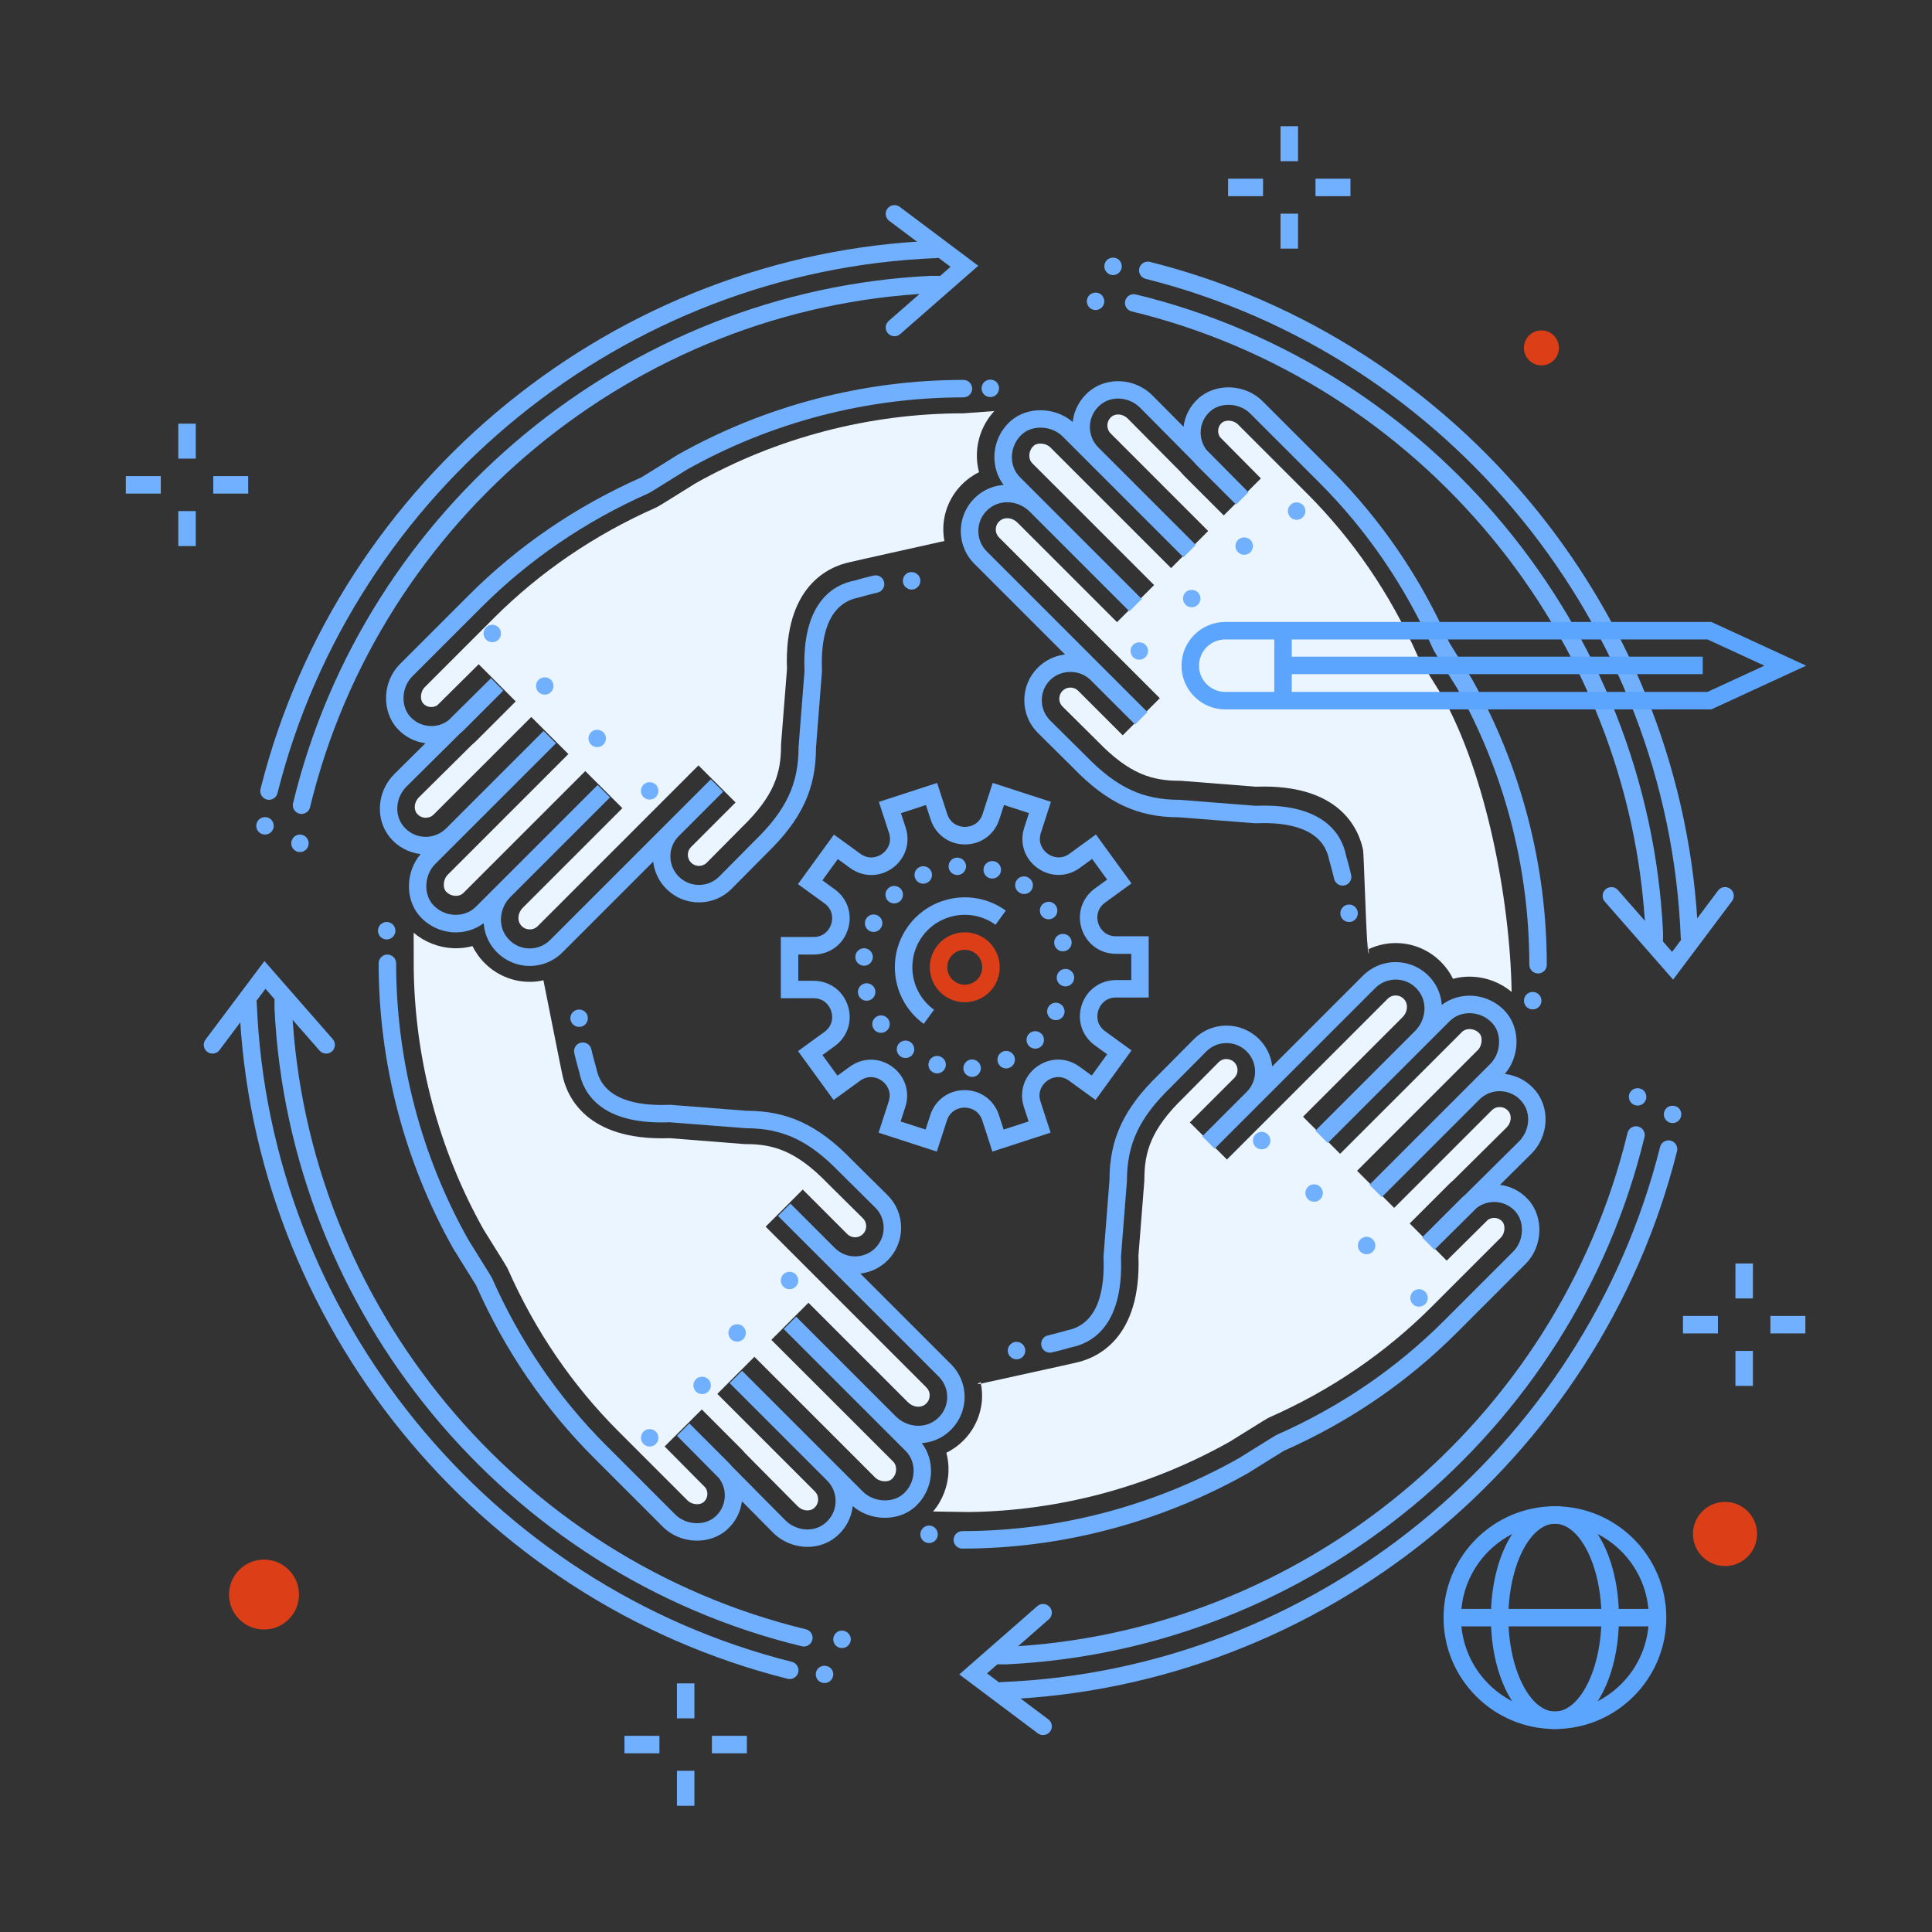 <?xml version="1.0" encoding="utf-8"?>
<svg xmlns="http://www.w3.org/2000/svg" xmlns:xlink="http://www.w3.org/1999/xlink" version="1.1" id="Layer_1" x="0px" y="0px" viewBox="0 0 800 800" style="enable-background:new 0 0 800 800;">
<rect x="0" y="0" width="800" height="800" fill="#333333" stroke="none"/>
<style type="text/css">
	.st0{fill:#EBF5FF;}
	.st1{fill:#70B0FF;}
	.st2{fill:#DC3F18;}
	.st3{fill:#5CA5FF;}
</style>
<g>
	<g>
		<g>
			<path class="st0" d="M398.93,171.15c-38.79,0-77.09,9.99-110.78,28.89c-15.4,9.64-15.83,9.83-16.69,10.21&#xA;				c-25.33,11.21-47.88,26.6-67.02,45.73l-28.63,28.63c-1.72,1.72-2.02,5.08-0.59,6.65c1.09,1.21,2.36,1.48,3.24,1.5&#xA;				c0.59,0.04,1.62-0.08,2.65-0.75l17.11-16.96l15.32,15.39l-16.26,16.26c-0.58,0.58-1.19,1.14-1.82,1.66l-22.04,21.84&#xA;				c-1.89,1.89-2.25,4.91-0.77,6.69c1.18,1.42,2.65,1.7,3.42,1.73c0.77,0.02,2.27-0.09,3.54-1.37l40.38-40.37l15.36,15.36&#xA;				L185.3,362.3c-1.69,1.69-2.06,5.14-0.73,6.72c0.97,1.15,2.42,1.85,3.97,1.92c0.77,0.04,2.24-0.08,3.35-1.19l9.04-9.04&#xA;				c0.06-0.06,0.12-0.12,0.17-0.17l41.25-41.25l15.36,15.36l-41.33,41.33c-1.88,1.96-2.28,4.95-0.89,6.86c1.1,1.51,2.5,1.92,3.49,2&#xA;				c0.8,0.07,2.36-0.03,3.69-1.36l66.55-66.55l15.36,15.36l-18.41,18.41c-1.17,1.17-1.35,2.54-1.35,3.25c0,0.71,0.18,2.08,1.35,3.25&#xA;				c1.18,1.18,2.61,1.34,3.26,1.35c0.71,0,2.09-0.18,3.26-1.36l14.59-14.73c13.46-13.03,16.13-22.54,16.13-33.7l0.03-0.85&#xA;				l2.43-30.83l-0.01-0.21c-1.18-34.34,17.41-42.28,26.08-44.1c1.15-0.33,31.83-7.12,39.12-8.76c-0.41-2.23-0.57-4.51-0.39-6.82&#xA;				c0.6-7.71,4.57-14.76,10.87-19.35c1.23-0.89,2.52-1.67,3.85-2.32c-0.69-2.57-0.99-5.27-0.87-8c0.28-6.48,2.87-12.62,7.2-17.32&#xA;				L398.93,171.15z"/>
		</g>
		<g>
			<path class="st0" d="M566.39,393.18c0.09-0.04,0.17-0.09,0.25-0.13c-0.12-0.86-0.29-1.97-0.52-3.23&#xA;				C566.22,391.24,566.31,392.4,566.39,393.18"/>
		</g>
		<g>
			<path class="st0" d="M566.54,394.15c0.34,1.48,0.36,0.76,0.11-1.1c-0.09,0.04-0.17,0.09-0.25,0.13&#xA;				C566.44,393.62,566.49,393.95,566.54,394.15"/>
		</g>
		<g>
			<path class="st0" d="M586.92,271.34c-11.21-25.33-26.59-47.88-45.73-67.02l-28.63-28.63c-1.72-1.72-5.08-2.02-6.65-0.59&#xA;				c-1.2,1.09-1.48,2.36-1.5,3.24c-0.01,0.59,0.08,1.62,0.75,2.65l16.95,17.11l-15.39,15.32l-16.26-16.25&#xA;				c-0.58-0.58-1.13-1.19-1.65-1.82l-21.84-22.04c-1.89-1.89-4.91-2.25-6.69-0.77c-1.43,1.18-1.7,2.65-1.73,3.42&#xA;				c-0.04,0.77,0.09,2.23,1.32,3.5l40.41,40.42l-8.01,8.01l0.33,0.33l-0.33-0.33l-7.35,7.35l-40.38-40.37l-0.1-0.1l-9.56-9.56&#xA;				c-1.69-1.69-5.14-2.06-6.73-0.73c-1.15,0.97-1.85,2.42-1.92,3.97c-0.03,0.77,0.08,2.24,1.19,3.35l9.11,9.11&#xA;				c0.04,0.04,0.07,0.07,0.11,0.1l41.25,41.25l-8.01,8.01l0.33,0.33l-0.33-0.33l-7.35,7.35l-41.3-41.3&#xA;				c-1.95-1.91-4.97-2.32-6.89-0.92c-1.51,1.1-1.92,2.5-1.99,3.48c-0.07,0.81,0.03,2.36,1.36,3.69l66.54,66.54l-8.01,8.01l0.33,0.33&#xA;				l-0.33-0.33l-7.35,7.35l-18.41-18.41c-1.17-1.17-2.54-1.35-3.25-1.35c-0.71,0-2.08,0.17-3.25,1.35&#xA;				c-1.18,1.18-1.35,2.55-1.35,3.26c0,0.71,0.18,2.09,1.36,3.26l14.72,14.59c13.04,13.46,22.54,16.13,33.7,16.13l0.85,0.03&#xA;				l30.83,2.43l0.21-0.01c34.35-1.17,42.28,17.41,44.1,26.09c0.3,1.04,1.03,27.23,1.72,37.99c0.23,1.26,0.41,2.36,0.52,3.23&#xA;				c4.11-1.95,8.69-2.84,13.34-2.48c7.71,0.6,14.76,4.56,19.35,10.87c0.89,1.22,1.67,2.52,2.31,3.85c2.58-0.69,5.27-1,8.01-0.87&#xA;				c6.02,0.25,11.74,2.52,16.29,6.31c-0.68-38.44-10.59-90.2-28.82-122.7C587.49,272.63,587.3,272.2,586.92,271.34"/>
		</g>
		<g>
			<path class="st0" d="M405.68,573.05c0.11-0.03,0.34-0.08,0.52-0.12c-0.04-0.21-0.07-0.43-0.11-0.64&#xA;				C404.75,573.02,404.33,573.36,405.68,573.05"/>
		</g>
		<g>
			<path class="st0" d="M601.82,488.68l22.05-21.84c1.89-1.89,2.25-4.91,0.77-6.69c-1.12-1.35-2.48-1.69-3.42-1.73&#xA;				c-0.77-0.05-2.27,0.09-3.54,1.37l-40.38,40.37l-7.35-7.35l-0.33,0.33l0.33-0.33l-8.01-8.01l50.04-50.04&#xA;				c1.69-1.69,2.06-5.14,0.72-6.73c-0.97-1.15-2.41-1.85-3.97-1.91c-0.77-0.04-2.24,0.08-3.35,1.19l-50.47,50.46l-15.36-15.36&#xA;				l41.25-41.25c1.95-1.95,2.38-5,0.97-6.94c-1.1-1.51-2.5-1.92-3.48-2c-0.8-0.06-2.36,0.03-3.69,1.36l-66.55,66.55l-7.35-7.35&#xA;				l-0.33,0.33l0.33-0.33l-8.01-8.01l18.41-18.41c1.79-1.79,1.79-4.71,0-6.5c-1.17-1.17-2.53-1.26-3.26-1.35&#xA;				c-0.71,0-2.09,0.18-3.26,1.36l-14.59,14.73c-13.46,13.03-16.13,22.54-16.13,33.7l-0.03,0.85l-2.43,30.83l0.01,0.21&#xA;				c1.18,34.34-17.41,42.27-26.08,44.1c-1.21,0.34-33.92,7.47-39.15,8.65c0.43,2.26,0.59,4.59,0.41,6.94&#xA;				c-0.6,7.71-4.57,14.76-10.87,19.35c-1.23,0.89-2.52,1.67-3.85,2.32c0.68,2.57,0.99,5.27,0.87,8c-0.26,6.03-2.54,11.77-6.35,16.33&#xA;				c4.21,0.06,14.02,0.22,14.75,0.22c37.58-0.46,74.85-10.48,107.98-29.07c15.4-9.64,15.83-9.83,16.69-10.21&#xA;				c25.34-11.21,47.89-26.6,67.02-45.73l28.63-28.63c1.72-1.72,2.02-5.08,0.59-6.65c-1.09-1.21-2.36-1.48-3.24-1.51&#xA;				c-0.59,0-1.62,0.08-2.65,0.75l-17.11,16.95l-15.32-15.39L600,490.34C600.58,489.75,601.19,489.2,601.82,488.68"/>
		</g>
		<g>
			<path class="st0" d="M383.59,574.49l-66.55-66.55l15.36-15.36l0.01,0l18.41,18.41c1.79,1.8,4.71,1.8,6.5,0&#xA;				c1.18-1.17,1.35-2.54,1.35-3.26c0-0.72-0.18-2.09-1.36-3.26l-14.72-14.59c-13.04-13.46-22.54-16.13-33.7-16.13l-0.85-0.03&#xA;				l-30.83-2.43l-0.21,0.01c-34.34,1.13-42.28-17.41-44.1-26.09c-0.31-1.08-5.89-29.52-7.88-39.29c-1.84,0.41-3.72,0.64-5.63,0.64&#xA;				c-0.69,0-1.38-0.03-2.07-0.08c-7.71-0.6-14.76-4.56-19.35-10.87c-0.89-1.23-1.67-2.52-2.32-3.85c-2.57,0.69-5.27,0.99-8,0.87&#xA;				c-6.05-0.26-11.8-2.55-16.36-6.38c0,4.24,0.01,14.48,0.03,15.43c0.58,37.61,10.52,74.64,28.86,107.34&#xA;				c9.64,15.4,9.83,15.83,10.21,16.69c11.21,25.33,26.59,47.88,45.73,67.02l28.63,28.63c1.72,1.72,5.08,2.02,6.65,0.59&#xA;				c1.21-1.09,1.48-2.36,1.51-3.24c0.01-0.59-0.08-1.62-0.75-2.65l-16.95-17.11l15.39-15.32l16.25,16.26&#xA;				c0.58,0.58,1.13,1.19,1.66,1.82l21.84,22.04c1.89,1.89,4.91,2.25,6.69,0.77c1.42-1.18,1.7-2.65,1.73-3.42&#xA;				c0.04-0.77-0.09-2.23-1.32-3.5l-40.42-40.42l15.36-15.36l40.37,40.37c0.04,0.04,0.07,0.07,0.1,0.1l9.56,9.56&#xA;				c1.69,1.69,5.14,2.06,6.73,0.72c1.15-0.97,1.85-2.42,1.91-3.97c0.03-0.77-0.08-2.24-1.19-3.35L319.4,554.8l15.36-15.36&#xA;				l41.25,41.25c1.95,1.95,5,2.38,6.94,0.97c1.51-1.1,1.92-2.5,1.99-3.48C385.01,577.37,384.92,575.82,383.59,574.49"/>
		</g>
		<g>
			<path class="st1" d="M368.86,589.56l0.03-0.06c-0.18-0.17-0.39-0.3-0.56-0.47L368.86,589.56z"/>
		</g>
		<g>
			<polygon class="st1" points="368.33,589.03 368.33,589.03 327.08,547.78"/>
		</g>
		<g>
			<path class="st1" d="M208.8,368.87l-0.05,0.05h0.01C208.77,368.91,208.78,368.89,208.8,368.87"/>
		</g>
		<g>
			<path class="st1" d="M208.8,368.87c-0.02,0.02-0.03,0.04-0.04,0.05h-0.01L208.8,368.87z"/>
		</g>
		<g>
			<path class="st1" d="M227.66,305.24l-40.38,40.37L227.66,305.24z"/>
		</g>
		<g>
			<path class="st1" d="M588.49,429.5l0.58-0.58l-0.07-0.03C588.82,429.08,588.68,429.31,588.49,429.5"/>
		</g>
		<g>
			<path class="st1" d="M500.71,472.77L500.71,472.77l4.39-4.39C503.02,470.47,501.45,472.03,500.71,472.77"/>
		</g>
		<g>
			<path class="st1" d="M588.49,429.5c0.19-0.19,0.33-0.42,0.51-0.61l0.07,0.03L588.49,429.5z"/>
		</g>
		<g>
			<path class="st1" d="M636.88,403.09c-2,0-3.62-1.62-3.62-3.62c0-40.12-10.35-79.72-29.94-114.55&#xA;				c-9.42-15.02-9.65-15.56-9.78-15.85c-11.57-26.16-27.46-49.44-47.23-69.21l-28.63-28.63c-4.44-4.45-12.22-4.84-16.63-0.84&#xA;				c-2.42,2.19-3.8,5.19-3.88,8.42c-0.07,2.74,0.79,5.35,2.43,7.51l17.37,17.52l-5.13,5.11l-16.25-16.25&#xA;				c-0.49-0.49-0.96-1.01-1.39-1.55l-22.08-22.29c-4.55-4.56-11.78-5.12-16.45-1.26c-2.65,2.19-4.19,5.26-4.36,8.66&#xA;				c-0.16,3.35,1.11,6.64,3.48,9.01l40.37,40.37l-5.12,5.12l-50.04-50.04c-4.35-4.35-12.07-4.89-16.51-1.14&#xA;				c-2.7,2.27-4.33,5.63-4.48,9.2c-0.14,3.38,1.03,6.51,3.31,8.78l9.12,9.12l0.09,0.09l41.25,41.25l-5.12,5.12l-41.32-41.32&#xA;				c-4.49-4.42-11.45-5.12-16.25-1.63c-2.92,2.12-4.68,5.24-4.95,8.77c-0.28,3.49,0.98,6.9,3.46,9.37l66.54,66.54L470,300&#xA;				l-18.41-18.41c-4.47-4.47-12.27-4.47-16.74,0c-2.24,2.24-3.48,5.22-3.47,8.4c0.01,3.17,1.25,6.15,3.51,8.38l14.72,14.59&#xA;				c12.72,13.13,23.58,18.23,38.8,18.23l31.67,2.48l0.47-0.03c28.35-0.99,35.3,12.59,36.85,20.76c0,0,0-0.01,0-0.01&#xA;				c0.01,0,1.18,4.01,2.08,7.89c0.45,1.95-0.76,3.89-2.71,4.34c-1.95,0.45-3.89-0.76-4.34-2.71c-0.88-3.8-2.06-7.82-2.06-7.82&#xA;				c-2.57-13.39-17.5-15.63-29.57-15.22l-1.01,0.03l-31.67-2.48h-0.05c-16.89,0-29.61-5.91-43.61-20.37l-14.67-14.54&#xA;				c-3.63-3.6-5.64-8.4-5.65-13.51c-0.01-5.11,1.97-9.92,5.59-13.53c3.08-3.08,7.02-4.97,11.28-5.46l-37.55-37.55&#xA;				c-3.97-3.97-5.99-9.46-5.55-15.06c0.44-5.59,3.32-10.72,7.91-14.06c2.9-2.11,6.28-3.28,9.74-3.53&#xA;				c-2.62-3.46-3.98-7.83-3.79-12.33c0.24-5.59,2.81-10.85,7.05-14.43c6.95-5.86,18.26-5.47,25.35,0.67&#xA;				c0.55-4.93,3.02-9.5,6.88-12.69c7.51-6.2,19.01-5.44,26.18,1.73l12.84,12.95c0.56-4.49,2.69-8.59,6.11-11.69&#xA;				c7.26-6.58,19.44-6.07,26.61,1.09l28.63,28.63c20.4,20.4,36.8,44.42,48.73,71.4c0.39,0.69,5.98,9.65,9.38,15.08&#xA;				c20.28,36.05,30.96,76.89,30.96,118.25C640.5,401.47,638.88,403.09,636.88,403.09"/>
		</g>
		<g>
			<path class="st1" d="M334.34,640.53c-5.15,0-10.36-2.01-14.28-5.93l-12.84-12.96c-0.56,4.49-2.69,8.59-6.11,11.69&#xA;				c-7.26,6.57-19.44,6.08-26.61-1.09l-28.63-28.63c-20.4-20.4-36.8-44.42-48.74-71.4c-0.4-0.7-5.98-9.65-9.38-15.08&#xA;				c-20.28-36.05-30.96-76.89-30.96-118.25c0-2,1.62-3.62,3.62-3.62c2,0,3.62,1.62,3.62,3.62c0,40.12,10.35,79.72,29.94,114.55&#xA;				c9.42,15.03,9.66,15.57,9.78,15.86c11.57,26.15,27.46,49.43,47.23,69.2l28.63,28.63c4.45,4.45,12.22,4.84,16.63,0.84&#xA;				c2.42-2.19,3.8-5.18,3.88-8.42c0.07-2.74-0.79-5.35-2.44-7.51l-17.36-17.52l5.13-5.11l16.25,16.26c0.5,0.49,0.96,1.01,1.39,1.55&#xA;				l22.09,22.29c4.55,4.55,11.78,5.11,16.45,1.26c2.65-2.19,4.2-5.26,4.36-8.66c0.16-3.35-1.1-6.62-3.46-8.99l-40.39-40.39&#xA;				l5.12-5.12l50.04,50.04c4.36,4.35,12.07,4.88,16.52,1.14c2.69-2.27,4.33-5.63,4.48-9.2c0.14-3.39-1.03-6.51-3.3-8.78&#xA;				l-50.47-50.47l5.12-5.12l41.25,41.25c4.48,4.49,11.5,5.22,16.32,1.71c2.92-2.13,4.68-5.24,4.96-8.77&#xA;				c0.27-3.49-0.99-6.9-3.46-9.37l-66.55-66.54l5.12-5.12l18.41,18.41c4.62,4.62,12.13,4.62,16.74,0c2.24-2.24,3.47-5.22,3.46-8.4&#xA;				c-0.01-3.17-1.25-6.15-3.51-8.38l-14.72-14.59c-12.72-13.13-23.58-18.23-38.8-18.23l-31.67-2.48l-0.47,0.03&#xA;				c-28.35,0.98-35.3-12.59-36.85-20.76v0c-0.02,0-1.18-4.01-2.08-7.88c-0.45-1.95,0.76-3.89,2.71-4.34&#xA;				c1.94-0.45,3.9,0.76,4.34,2.71c0.88,3.79,2.05,7.79,2.06,7.82c2.57,13.39,17.49,15.63,29.57,15.22l1-0.03l31.67,2.48h0.05&#xA;				c16.89,0,29.61,5.91,43.61,20.37l14.67,14.53c3.63,3.6,5.64,8.4,5.65,13.51c0.01,5.11-1.97,9.92-5.59,13.54&#xA;				c-3.16,3.16-7.16,4.98-11.29,5.45l37.56,37.56c3.97,3.97,5.99,9.46,5.55,15.06c-0.44,5.59-3.32,10.72-7.91,14.06&#xA;				c-2.9,2.11-6.28,3.28-9.74,3.53c2.61,3.46,3.98,7.83,3.79,12.33c-0.24,5.6-2.81,10.85-7.04,14.43&#xA;				c-6.95,5.86-18.27,5.47-25.35-0.67c-0.55,4.93-3.02,9.5-6.88,12.69C342.84,639.16,338.61,640.53,334.34,640.53"/>
		</g>
		<g>
			<path class="st1" d="M219.37,399.98c-0.5,0-1-0.02-1.5-0.06c-5.59-0.44-10.72-3.32-14.06-7.91c-2.11-2.9-3.28-6.28-3.53-9.74&#xA;				c-3.46,2.62-7.86,3.98-12.34,3.79c-5.59-0.24-10.85-2.81-14.43-7.05c-5.87-6.95-5.47-18.27,0.67-25.35&#xA;				c-4.93-0.55-9.5-3.02-12.69-6.88c-6.21-7.51-5.44-19.01,1.73-26.19l12.95-12.84c-4.49-0.56-8.58-2.69-11.69-6.11&#xA;				c-6.58-7.26-6.08-19.45,1.09-26.62l28.63-28.63c20.4-20.4,44.42-36.8,71.4-48.74c0.69-0.39,9.65-5.97,15.08-9.38&#xA;				c36.05-20.28,76.89-30.96,118.25-30.96c2,0,3.62,1.62,3.62,3.62s-1.62,3.62-3.62,3.62c-40.11,0-79.72,10.35-114.55,29.94&#xA;				c-15.02,9.41-15.56,9.65-15.85,9.77c-26.16,11.58-49.44,27.47-69.21,47.23l-28.63,28.63c-4.45,4.45-4.84,12.22-0.84,16.63&#xA;				c2.2,2.42,5.19,3.8,8.43,3.88c2.79,0.11,5.34-0.79,7.5-2.43l17.53-17.37l5.11,5.13l-16.26,16.26c-0.5,0.5-1.01,0.96-1.56,1.4&#xA;				l-22.28,22.08c-4.55,4.55-5.11,11.78-1.26,16.45c2.19,2.65,5.26,4.19,8.66,4.36c3.34,0.14,6.63-1.11,9-3.48l40.37-40.37&#xA;				l5.12,5.12l-50.04,50.04c-4.36,4.36-4.89,12.07-1.14,16.51c2.27,2.7,5.63,4.33,9.2,4.48c3.33,0.11,6.51-1.03,8.78-3.3l9.06-9.06&#xA;				c0.05-0.05,0.1-0.11,0.16-0.16l41.25-41.24l5.12,5.12l-41.38,41.38c-4.37,4.49-5.05,11.42-1.57,16.2&#xA;				c2.13,2.92,5.24,4.68,8.77,4.95c3.49,0.26,6.9-0.99,9.37-3.46l66.55-66.55l5.12,5.12l-18.41,18.41&#xA;				c-2.24,2.23-3.46,5.21-3.46,8.37c0,3.16,1.23,6.13,3.47,8.37c2.23,2.24,5.21,3.47,8.37,3.47h0.03c3.17-0.01,6.15-1.25,8.38-3.5&#xA;				l14.59-14.73c13.13-12.71,18.23-23.58,18.23-38.8l2.48-31.67l-0.03-0.48c-0.97-28.43,12.59-35.29,20.76-36.85c0,0,0,0-0.01,0&#xA;				c-0.05,0,3.99-1.18,7.89-2.08c1.94-0.46,3.89,0.76,4.34,2.71c0.45,1.94-0.76,3.89-2.71,4.34c-3.8,0.88-7.82,2.06-7.82,2.06&#xA;				c-13.38,2.57-15.63,17.49-15.22,29.57l0.02,1.01l-2.48,31.67c0.01,16.91-5.89,29.65-20.37,43.66l-14.54,14.67&#xA;				c-3.6,3.63-8.4,5.64-13.51,5.65h-0.04c-5.1,0-9.89-1.98-13.49-5.59c-3.08-3.08-4.97-7.02-5.46-11.28l-37.55,37.55&#xA;				C229.31,397.98,224.43,399.98,219.37,399.98"/>
		</g>
		<g>
			<path class="st1" d="M398.48,641.24c-2,0-3.62-1.62-3.62-3.62s1.62-3.62,3.62-3.62c39.8,0,79.38-10.42,114.43-30.14&#xA;				c15.03-9.41,15.56-9.65,15.85-9.77c26.15-11.57,49.44-27.46,69.21-47.23l28.63-28.63c4.45-4.45,4.84-12.22,0.84-16.63&#xA;				c-2.19-2.43-5.19-3.8-8.43-3.88c-2.79-0.04-5.35,0.79-7.51,2.43l-17.53,17.37l-5.11-5.13l16.26-16.25&#xA;				c0.49-0.49,1.01-0.96,1.55-1.39l22.29-22.09c4.55-4.55,5.11-11.78,1.26-16.45c-2.19-2.65-5.26-4.19-8.66-4.36&#xA;				c-3.36-0.18-6.64,1.11-9.01,3.48l-40.37,40.37l-5.12-5.12l50.04-50.04c4.36-4.36,4.89-12.07,1.14-16.51&#xA;				c-2.27-2.7-5.63-4.33-9.2-4.48c-3.4-0.15-6.51,1.03-8.78,3.3L549.8,473.3l-5.12-5.12l41.25-41.25c4.49-4.48,5.21-11.5,1.7-16.32&#xA;				c-2.12-2.92-5.24-4.68-8.77-4.95c-3.5-0.26-6.9,0.98-9.37,3.45l-48.05,48.05c-0.03,0.03-0.05,0.05-0.08,0.08l-18.41,18.41&#xA;				l-5.12-5.12l18.47-18.47c4.55-4.62,4.53-12.08-0.06-16.68c-2.24-2.24-5.21-3.47-8.37-3.47h-0.03c-3.17,0.01-6.15,1.25-8.38,3.51&#xA;				l-14.59,14.72c-13.13,12.71-18.23,23.58-18.23,38.8l-2.48,31.67l0.03,0.47c0.97,28.44-12.59,35.29-20.76,36.85l0,0&#xA;				c0.06,0-3.98,1.18-7.88,2.08c-1.94,0.46-3.89-0.76-4.34-2.71c-0.45-1.95,0.76-3.89,2.71-4.34c3.79-0.88,7.79-2.05,7.82-2.06&#xA;				c13.38-2.57,15.63-17.49,15.22-29.57l-0.03-1l2.48-31.67c-0.01-16.91,5.89-29.65,20.37-43.66l14.54-14.67&#xA;				c3.6-3.63,8.4-5.64,13.51-5.65h0.04c5.1,0,9.88,1.98,13.49,5.59c3.16,3.16,4.98,7.16,5.45,11.29L564.37,404&#xA;				c3.97-3.97,9.46-5.99,15.05-5.55c5.6,0.44,10.72,3.32,14.06,7.91c2.11,2.9,3.28,6.28,3.53,9.74c3.46-2.62,7.85-3.99,12.34-3.79&#xA;				c5.59,0.24,10.85,2.81,14.43,7.04c5.86,6.96,5.47,18.27-0.67,25.35c4.93,0.55,9.5,3.02,12.69,6.89&#xA;				c6.21,7.51,5.44,19.01-1.73,26.19l-12.95,12.84c4.49,0.56,8.59,2.69,11.69,6.11c6.57,7.26,6.08,19.45-1.09,26.62l-28.63,28.63&#xA;				c-20.41,20.4-44.43,36.8-71.4,48.74c-0.69,0.39-9.64,5.97-15.08,9.38C480.32,630.49,439.52,641.24,398.48,641.24"/>
		</g>
		<g>
			<path class="st1" d="M225.57,287.64c-0.94,0-1.88-0.36-2.57-1.05c-0.14-0.18-0.33-0.36-0.43-0.54c-0.14-0.22-0.25-0.4-0.33-0.65&#xA;				c-0.11-0.22-0.18-0.43-0.22-0.65c-0.04-0.25-0.07-0.47-0.07-0.72c0-0.94,0.4-1.88,1.05-2.53c1.38-1.38,3.8-1.38,5.14,0&#xA;				c0.65,0.65,1.05,1.59,1.05,2.53c0,0.25-0.04,0.47-0.07,0.72c-0.04,0.22-0.11,0.43-0.22,0.65c-0.07,0.25-0.18,0.43-0.33,0.65&#xA;				c-0.14,0.18-0.29,0.36-0.43,0.54C227.46,287.28,226.52,287.64,225.57,287.64"/>
		</g>
		<g>
			<path class="st1" d="M247.29,309.37c-0.94,0-1.88-0.36-2.57-1.05c-0.65-0.69-1.05-1.59-1.05-2.57c0-0.94,0.4-1.88,1.05-2.53&#xA;				c1.34-1.38,3.77-1.38,5.14,0c0.65,0.65,1.05,1.59,1.05,2.53c0,0.98-0.4,1.88-1.05,2.57C249.18,309,248.24,309.37,247.29,309.37"/>
		</g>
		<g>
			<path class="st1" d="M269.02,331.09c-0.94,0-1.88-0.36-2.57-1.05c-0.65-0.69-1.05-1.59-1.05-2.57c0-0.47,0.07-0.94,0.29-1.38&#xA;				c0.18-0.43,0.43-0.83,0.76-1.16c1.38-1.38,3.8-1.38,5.14,0c0.33,0.33,0.58,0.72,0.76,1.16s0.29,0.91,0.29,1.38&#xA;				c0,0.98-0.4,1.88-1.05,2.57C270.9,330.73,269.96,331.09,269.02,331.09"/>
		</g>
		<g>
			<path class="st1" d="M326.94,533.82c-0.47,0-0.94-0.07-1.38-0.25c-0.47-0.22-0.83-0.47-1.19-0.8c-0.14-0.18-0.33-0.36-0.43-0.54&#xA;				c-0.14-0.22-0.25-0.4-0.33-0.65c-0.11-0.22-0.18-0.43-0.22-0.65c-0.04-0.25-0.07-0.47-0.07-0.72c0-0.94,0.4-1.88,1.05-2.53&#xA;				c0.36-0.36,0.72-0.62,1.19-0.8c0.87-0.36,1.88-0.36,2.75,0c0.43,0.18,0.83,0.43,1.19,0.8c0.65,0.65,1.05,1.59,1.05,2.53&#xA;				c0,0.25-0.04,0.47-0.07,0.72c-0.04,0.22-0.11,0.43-0.22,0.65c-0.07,0.25-0.18,0.43-0.33,0.65c-0.14,0.18-0.29,0.36-0.43,0.54&#xA;				c-0.36,0.33-0.76,0.58-1.19,0.8C327.88,533.75,327.41,533.82,326.94,533.82"/>
		</g>
		<g>
			<path class="st1" d="M305.22,555.54c-0.94,0-1.88-0.36-2.57-1.05c-0.33-0.33-0.58-0.72-0.76-1.16c-0.18-0.47-0.29-0.94-0.29-1.41&#xA;				c0-0.94,0.4-1.88,1.05-2.53c1.34-1.38,3.8-1.38,5.14,0c0.65,0.65,1.05,1.59,1.05,2.53c0,0.47-0.11,0.94-0.29,1.41&#xA;				c-0.18,0.43-0.43,0.83-0.76,1.16c-0.18,0.18-0.36,0.33-0.58,0.43c-0.18,0.14-0.4,0.25-0.62,0.36c-0.22,0.07-0.43,0.14-0.65,0.18&#xA;				C305.69,555.54,305.47,555.54,305.22,555.54"/>
		</g>
		<g>
			<path class="st1" d="M290.74,577.26c-0.94,0-1.88-0.36-2.57-1.05c-0.65-0.69-1.05-1.59-1.05-2.57c0-0.94,0.4-1.88,1.05-2.53&#xA;				c1.38-1.38,3.77-1.38,5.14,0c0.65,0.65,1.05,1.59,1.05,2.53c0,0.98-0.4,1.88-1.05,2.57C292.62,576.9,291.68,577.26,290.74,577.26"/>
		</g>
		<g>
			<path class="st1" d="M269.02,598.98c-0.94,0-1.88-0.36-2.57-1.05c-0.65-0.69-1.05-1.63-1.05-2.57c0-0.94,0.4-1.88,1.05-2.53&#xA;				c0.36-0.36,0.72-0.62,1.19-0.8c1.34-0.54,2.93-0.22,3.95,0.8c0.65,0.65,1.05,1.59,1.05,2.53c0,0.94-0.4,1.88-1.05,2.57&#xA;				C270.9,598.62,269.96,598.98,269.02,598.98"/>
		</g>
		<g>
			<path class="st1" d="M203.85,265.92c-0.94,0-1.88-0.36-2.57-1.05c-0.14-0.18-0.29-0.36-0.43-0.54c-0.14-0.22-0.25-0.4-0.33-0.62&#xA;				c-0.11-0.25-0.18-0.47-0.22-0.69c-0.04-0.25-0.07-0.47-0.07-0.72c0-0.22,0.04-0.47,0.07-0.69c0.04-0.25,0.11-0.47,0.22-0.69&#xA;				c0.07-0.22,0.18-0.43,0.33-0.62c0.14-0.22,0.29-0.4,0.43-0.54c0.36-0.36,0.72-0.62,1.19-0.8c0.87-0.36,1.88-0.36,2.75,0&#xA;				c0.43,0.18,0.83,0.43,1.19,0.8c0.14,0.14,0.29,0.33,0.43,0.54c0.14,0.18,0.25,0.4,0.33,0.62c0.11,0.22,0.18,0.43,0.22,0.69&#xA;				c0.04,0.22,0.07,0.47,0.07,0.69c0,0.25-0.04,0.47-0.07,0.72c-0.04,0.22-0.11,0.43-0.22,0.69c-0.07,0.22-0.18,0.4-0.33,0.62&#xA;				c-0.14,0.18-0.29,0.36-0.43,0.54C205.74,265.56,204.79,265.92,203.85,265.92"/>
		</g>
		<g>
			<path class="st1" d="M471.75,273.16c-0.94,0-1.88-0.36-2.57-1.05c-0.65-0.65-1.05-1.59-1.05-2.57c0-0.94,0.4-1.88,1.05-2.53&#xA;				c1.34-1.38,3.8-1.38,5.14,0c0.65,0.65,1.05,1.59,1.05,2.53c0,0.98-0.4,1.88-1.05,2.57C473.63,272.8,472.69,273.16,471.75,273.16"/>
		</g>
		<g>
			<path class="st1" d="M493.47,251.44c-0.94,0-1.88-0.36-2.57-1.05c-0.65-0.69-1.05-1.59-1.05-2.57c0-0.94,0.4-1.88,1.05-2.53&#xA;				c1.34-1.38,3.76-1.38,5.14,0c0.65,0.65,1.05,1.59,1.05,2.53s-0.4,1.88-1.05,2.57C495.35,251.08,494.41,251.44,493.47,251.44"/>
		</g>
		<g>
			<path class="st1" d="M515.19,229.72c-0.98,0-1.88-0.36-2.57-1.05c-0.33-0.33-0.58-0.72-0.76-1.16c-0.22-0.47-0.29-0.94-0.29-1.41&#xA;				c0-0.94,0.4-1.88,1.05-2.53c1.34-1.38,3.8-1.38,5.14,0c0.65,0.65,1.05,1.59,1.05,2.53c0,0.47-0.11,0.94-0.29,1.41&#xA;				c-0.18,0.43-0.43,0.83-0.76,1.16C517.07,229.36,516.13,229.72,515.19,229.72"/>
		</g>
		<g>
			<path class="st1" d="M536.91,215.24c-0.98,0-1.88-0.36-2.57-1.05c-0.65-0.69-1.05-1.59-1.05-2.57c0-0.47,0.07-0.94,0.29-1.38&#xA;				c0.18-0.43,0.43-0.83,0.76-1.19c1.01-0.98,2.61-1.3,3.95-0.76c0.43,0.18,0.83,0.43,1.19,0.76c0.65,0.69,1.05,1.63,1.05,2.57&#xA;				c0,0.25-0.04,0.47-0.07,0.72c-0.04,0.22-0.11,0.43-0.22,0.69c-0.07,0.22-0.18,0.4-0.33,0.62c-0.14,0.18-0.29,0.36-0.43,0.54&#xA;				c-0.36,0.33-0.76,0.62-1.19,0.8C537.85,215.17,537.38,215.24,536.91,215.24"/>
		</g>
		<g>
			<path class="st1" d="M522.43,475.9c-0.98,0-1.88-0.36-2.57-1.05c-0.65-0.69-1.05-1.59-1.05-2.57c0-0.94,0.4-1.88,1.05-2.53&#xA;				c1.01-1.01,2.61-1.38,3.95-0.8c0.43,0.18,0.83,0.43,1.19,0.8c0.14,0.14,0.29,0.33,0.43,0.54c0.14,0.18,0.25,0.4,0.33,0.62&#xA;				c0.11,0.22,0.18,0.43,0.22,0.69c0.04,0.22,0.07,0.47,0.07,0.69c0,0.25-0.04,0.47-0.07,0.72c-0.04,0.22-0.11,0.43-0.22,0.69&#xA;				c-0.07,0.22-0.18,0.4-0.33,0.62c-0.14,0.18-0.29,0.36-0.43,0.54c-0.36,0.33-0.76,0.62-1.19,0.8&#xA;				C523.37,475.82,522.9,475.9,522.43,475.9"/>
		</g>
		<g>
			<path class="st1" d="M544.15,497.62c-0.94,0-1.88-0.36-2.57-1.05c-0.33-0.33-0.58-0.72-0.76-1.19c-0.18-0.43-0.29-0.91-0.29-1.38&#xA;				c0-0.47,0.11-0.94,0.29-1.38s0.43-0.83,0.76-1.16c0.36-0.36,0.72-0.62,1.19-0.8c0.87-0.36,1.88-0.36,2.75,0&#xA;				c0.43,0.18,0.83,0.43,1.19,0.8c0.33,0.33,0.58,0.72,0.76,1.16c0.18,0.43,0.29,0.91,0.29,1.38c0,0.47-0.11,0.94-0.29,1.38&#xA;				c-0.18,0.47-0.43,0.87-0.76,1.19c-0.36,0.33-0.76,0.62-1.19,0.8C545.09,497.54,544.62,497.62,544.15,497.62"/>
		</g>
		<g>
			<path class="st1" d="M565.87,519.34c-0.25,0-0.47,0-0.72-0.07c-0.22-0.04-0.43-0.11-0.65-0.18c-0.22-0.11-0.43-0.22-0.65-0.36&#xA;				c-0.18-0.11-0.36-0.25-0.54-0.43c-0.14-0.18-0.29-0.36-0.43-0.54c-0.14-0.22-0.25-0.4-0.33-0.62c-0.11-0.22-0.18-0.47-0.22-0.69&#xA;				c-0.04-0.25-0.07-0.47-0.07-0.72c0-0.94,0.4-1.88,1.05-2.53c0.18-0.18,0.36-0.33,0.54-0.47c0.22-0.11,0.43-0.22,0.65-0.33&#xA;				l0.65-0.22c0.72-0.14,1.45-0.07,2.1,0.22c0.43,0.18,0.83,0.43,1.19,0.8c0.65,0.65,1.05,1.59,1.05,2.53&#xA;				c0,0.25-0.04,0.47-0.07,0.72c-0.04,0.22-0.11,0.47-0.22,0.69c-0.07,0.22-0.18,0.4-0.33,0.62c-0.14,0.18-0.29,0.36-0.43,0.54&#xA;				c-0.36,0.33-0.76,0.62-1.19,0.8C566.81,519.27,566.34,519.34,565.87,519.34"/>
		</g>
		<g>
			<path class="st1" d="M587.59,541.06c-0.47,0-0.94-0.07-1.38-0.25c-0.47-0.18-0.83-0.47-1.19-0.8c-0.14-0.18-0.33-0.36-0.43-0.54&#xA;				c-0.14-0.22-0.25-0.4-0.33-0.65c-0.11-0.22-0.18-0.43-0.22-0.65c-0.04-0.25-0.07-0.47-0.07-0.72c0-0.47,0.11-0.94,0.29-1.38&#xA;				c0.18-0.43,0.43-0.83,0.76-1.16c0.33-0.36,0.72-0.62,1.19-0.8c0.65-0.29,1.38-0.36,2.06-0.22c0.25,0.04,0.47,0.11,0.69,0.22&#xA;				c0.22,0.07,0.43,0.22,0.62,0.33c0.22,0.14,0.4,0.29,0.58,0.47c0.65,0.65,1.05,1.59,1.05,2.53c0,0.25-0.04,0.47-0.07,0.72&#xA;				c-0.04,0.22-0.11,0.43-0.22,0.65c-0.07,0.25-0.18,0.43-0.33,0.65c-0.14,0.18-0.29,0.36-0.43,0.54c-0.18,0.18-0.36,0.33-0.58,0.43&#xA;				c-0.18,0.14-0.4,0.25-0.62,0.36c-0.22,0.07-0.43,0.14-0.69,0.18C588.06,541.06,587.81,541.06,587.59,541.06"/>
		</g>
		<g>
			<path class="st1" d="M558.63,381.77c-0.47,0-0.94-0.07-1.38-0.25c-0.47-0.18-0.87-0.47-1.19-0.8c-0.14-0.18-0.33-0.36-0.43-0.54&#xA;				c-0.14-0.22-0.25-0.4-0.33-0.62c-0.11-0.22-0.18-0.47-0.22-0.69c-0.04-0.25-0.07-0.47-0.07-0.72c0-0.94,0.4-1.88,1.05-2.53&#xA;				c0.33-0.36,0.72-0.62,1.19-0.8c0.87-0.36,1.88-0.36,2.75,0c0.43,0.18,0.83,0.43,1.19,0.8c0.14,0.14,0.29,0.33,0.43,0.54&#xA;				c0.14,0.18,0.25,0.4,0.33,0.62c0.11,0.22,0.18,0.43,0.22,0.69c0.04,0.22,0.07,0.47,0.07,0.69c0,0.25-0.04,0.47-0.07,0.72&#xA;				c-0.04,0.22-0.11,0.43-0.22,0.69c-0.07,0.22-0.18,0.4-0.33,0.62c-0.14,0.18-0.29,0.36-0.43,0.54c-0.36,0.33-0.76,0.62-1.19,0.8&#xA;				C559.57,381.7,559.1,381.77,558.63,381.77"/>
		</g>
		<g>
			<path class="st1" d="M634.66,417.97c-0.47,0-0.94-0.07-1.38-0.25c-0.47-0.18-0.87-0.47-1.19-0.8c-0.14-0.14-0.33-0.36-0.43-0.54&#xA;				c-0.14-0.22-0.25-0.4-0.33-0.62c-0.11-0.22-0.18-0.47-0.22-0.69c-0.04-0.25-0.07-0.47-0.07-0.72c0-0.22,0.04-0.47,0.07-0.69&#xA;				c0.04-0.25,0.11-0.47,0.22-0.69c0.07-0.22,0.18-0.43,0.33-0.62c0.11-0.22,0.29-0.4,0.43-0.54c0.33-0.36,0.72-0.62,1.19-0.8&#xA;				c1.3-0.54,2.93-0.22,3.95,0.8c0.14,0.14,0.29,0.33,0.43,0.54c0.14,0.18,0.25,0.4,0.33,0.62c0.11,0.22,0.18,0.43,0.22,0.69&#xA;				c0.04,0.22,0.07,0.47,0.07,0.69c0,0.25-0.04,0.47-0.07,0.72c-0.04,0.22-0.11,0.47-0.22,0.69c-0.07,0.22-0.18,0.4-0.33,0.62&#xA;				c-0.14,0.18-0.29,0.4-0.43,0.54C636.54,417.61,635.6,417.97,634.66,417.97"/>
		</g>
		<g>
			<path class="st1" d="M420.92,562.89c-0.47,0-0.94-0.11-1.38-0.29s-0.83-0.43-1.16-0.8c-0.18-0.14-0.33-0.33-0.47-0.54&#xA;				c-0.11-0.18-0.25-0.4-0.33-0.62c-0.07-0.22-0.14-0.43-0.22-0.69c-0.04-0.22-0.07-0.47-0.07-0.69c0-0.98,0.4-1.88,1.09-2.57&#xA;				c0.33-0.33,0.72-0.58,1.16-0.8c1.34-0.54,2.93-0.22,3.95,0.8c0.69,0.69,1.05,1.59,1.05,2.57c0,0.22,0,0.47-0.07,0.69&#xA;				c-0.04,0.25-0.11,0.47-0.18,0.69c-0.11,0.22-0.22,0.43-0.36,0.62c-0.11,0.22-0.25,0.4-0.43,0.54&#xA;				C422.8,562.49,421.9,562.89,420.92,562.89"/>
		</g>
		<g>
			<path class="st1" d="M384.72,638.95c-0.98,0-1.88-0.4-2.57-1.05c-0.69-0.69-1.05-1.63-1.05-2.57c0-0.47,0.07-0.94,0.25-1.38&#xA;				c0.22-0.43,0.47-0.83,0.8-1.19c0.18-0.14,0.36-0.29,0.54-0.43c0.22-0.14,0.4-0.25,0.65-0.33c0.22-0.11,0.43-0.18,0.65-0.22&#xA;				c1.19-0.25,2.43,0.14,3.29,0.98c0.33,0.36,0.58,0.76,0.76,1.19c0.18,0.43,0.29,0.91,0.29,1.38c0,0.94-0.4,1.88-1.05,2.57&#xA;				C386.6,638.55,385.66,638.95,384.72,638.95"/>
		</g>
		<g>
			<path class="st1" d="M239.8,425.21c-0.47,0-0.94-0.07-1.38-0.25c-0.43-0.18-0.83-0.47-1.16-0.8c-0.18-0.14-0.33-0.36-0.47-0.54&#xA;				c-0.11-0.18-0.22-0.4-0.33-0.62c-0.07-0.22-0.14-0.47-0.22-0.69c-0.04-0.25-0.07-0.47-0.07-0.72c0-0.94,0.4-1.88,1.09-2.53&#xA;				c1.34-1.34,3.77-1.38,5.1,0c0.69,0.65,1.05,1.59,1.05,2.53c0,0.25,0,0.47-0.07,0.72c-0.04,0.22-0.11,0.47-0.18,0.69&#xA;				c-0.11,0.22-0.22,0.43-0.36,0.62c-0.11,0.18-0.25,0.4-0.43,0.54c-0.33,0.33-0.72,0.62-1.16,0.8&#xA;				C240.74,425.14,240.27,425.21,239.8,425.21"/>
		</g>
		<g>
			<path class="st1" d="M160.12,389.01c-0.94,0-1.88-0.4-2.57-1.05c-0.33-0.36-0.58-0.76-0.76-1.19c-0.18-0.43-0.29-0.91-0.29-1.38&#xA;				c0-0.94,0.4-1.88,1.05-2.57c0.18-0.14,0.36-0.33,0.54-0.43c0.22-0.14,0.43-0.25,0.65-0.33c0.22-0.11,0.43-0.18,0.69-0.22&#xA;				c0.69-0.14,1.41-0.07,2.06,0.22c0.47,0.18,0.83,0.43,1.19,0.76c0.65,0.69,1.05,1.63,1.05,2.57c0,0.47-0.07,0.94-0.29,1.38&#xA;				c-0.18,0.43-0.43,0.83-0.76,1.19c-0.36,0.33-0.72,0.58-1.19,0.76C161.06,388.9,160.59,389.01,160.12,389.01"/>
		</g>
		<g>
			<path class="st1" d="M377.48,244.13c-0.51,0-0.94-0.11-1.41-0.29c-0.43-0.18-0.83-0.47-1.16-0.8c-0.33-0.33-0.62-0.72-0.8-1.16&#xA;				c-0.18-0.47-0.25-0.91-0.25-1.41c0-0.94,0.36-1.88,1.05-2.53c0.33-0.36,0.72-0.62,1.16-0.8c1.34-0.54,2.93-0.22,3.95,0.8&#xA;				c0.18,0.14,0.33,0.33,0.47,0.54c0.11,0.18,0.25,0.4,0.33,0.62c0.11,0.22,0.14,0.47,0.22,0.69c0.04,0.22,0.07,0.47,0.07,0.69&#xA;				c0,0.51-0.11,0.94-0.29,1.41c-0.18,0.43-0.43,0.83-0.8,1.16C379.36,243.73,378.42,244.13,377.48,244.13"/>
		</g>
		<g>
			<path class="st1" d="M410.06,164.41c-0.94,0-1.88-0.36-2.57-1.05c-0.65-0.69-1.05-1.59-1.05-2.57c0-0.47,0.11-0.94,0.29-1.38&#xA;				c0.18-0.43,0.43-0.83,0.76-1.19c0.36-0.33,0.76-0.58,1.19-0.76c1.34-0.54,2.93-0.22,3.95,0.76c0.33,0.36,0.58,0.76,0.76,1.19&#xA;				c0.22,0.43,0.29,0.91,0.29,1.38c0,0.94-0.4,1.88-1.05,2.57C411.94,164.05,411,164.41,410.06,164.41"/>
		</g>
		<g>
			<path class="st1" d="M124.87,337.03c-0.28,0-0.57-0.03-0.86-0.1c-1.94-0.47-3.14-2.43-2.66-4.37&#xA;				c29.68-122.55,138.32-212.34,264.19-218.35l2.94,0c2,0,3.62,1.62,3.62,3.62c0,2-1.62,3.62-3.62,3.62h-2.77&#xA;				c-122.51,5.85-228.4,93.37-257.33,212.82C127.99,335.92,126.5,337.03,124.87,337.03 M111.4,331.18c-0.29,0-0.59-0.04-0.89-0.11&#xA;				c-1.94-0.49-3.11-2.45-2.63-4.39c32.29-128.51,147.26-221.87,279.58-227.04c2.02-0.05,3.68,1.48,3.76,3.48&#xA;				c0.08,2-1.48,3.68-3.48,3.76c-129.13,5.05-241.33,96.16-272.84,221.57C114.49,330.08,113.02,331.18,111.4,331.18"/>
		</g>
		<g>
			<path class="st1" d="M124.21,352.81c-0.47,0-0.94-0.07-1.38-0.25c-0.43-0.22-0.83-0.47-1.19-0.8c-0.65-0.69-1.05-1.59-1.05-2.57&#xA;				c0-0.47,0.11-0.94,0.29-1.38c0.18-0.43,0.43-0.83,0.76-1.16c0.36-0.36,0.72-0.62,1.19-0.8c0.87-0.36,1.88-0.36,2.75,0&#xA;				c0.43,0.18,0.83,0.43,1.19,0.8c0.33,0.33,0.58,0.72,0.76,1.16c0.18,0.43,0.29,0.91,0.29,1.38c0,0.98-0.4,1.88-1.05,2.57&#xA;				c-0.36,0.33-0.76,0.58-1.19,0.8C125.15,352.74,124.68,352.81,124.21,352.81"/>
		</g>
		<g>
			<path class="st1" d="M109.73,345.57c-0.94,0-1.88-0.36-2.57-1.05c-0.65-0.69-1.05-1.59-1.05-2.57c0-0.47,0.11-0.94,0.29-1.38&#xA;				c0.18-0.43,0.43-0.83,0.76-1.16c1.01-1.01,2.64-1.34,3.95-0.8c0.43,0.18,0.83,0.43,1.19,0.8c0.33,0.33,0.58,0.72,0.76,1.16&#xA;				c0.18,0.43,0.29,0.91,0.29,1.38c0,0.98-0.4,1.88-1.05,2.57c-0.36,0.33-0.76,0.62-1.19,0.8&#xA;				C110.67,345.5,110.2,345.57,109.73,345.57"/>
		</g>
		<g>
			<path class="st1" d="M370.38,139.23c-1.01,0-2.01-0.42-2.73-1.23c-1.32-1.51-1.17-3.79,0.34-5.11l25.6-22.4l-25.39-19.05&#xA;				c-1.6-1.2-1.92-3.47-0.72-5.07c1.2-1.6,3.46-1.92,5.07-0.72l32.53,24.4l-32.32,28.28C372.08,138.93,371.23,139.23,370.38,139.23"/>
		</g>
		<g>
			<path class="st1" d="M685.01,392.66c-2,0-3.62-1.62-3.62-3.62v-2.77c-5.85-122.51-93.36-228.4-212.81-257.33&#xA;				c-1.94-0.47-3.14-2.43-2.66-4.37c0.47-1.94,2.44-3.14,4.37-2.66c122.55,29.67,212.34,138.32,218.34,264.19l0,2.94&#xA;				C688.63,391.04,687.01,392.66,685.01,392.66 M699.58,391.78c-1.94,0-3.54-1.53-3.62-3.48&#xA;				c-5.05-129.13-96.16-241.33-221.57-272.84c-1.94-0.49-3.12-2.45-2.63-4.39c0.49-1.94,2.47-3.12,4.39-2.63&#xA;				c128.5,32.29,221.86,147.26,227.04,279.58c0.08,2-1.48,3.68-3.48,3.76C699.68,391.78,699.63,391.78,699.58,391.78"/>
		</g>
		<g>
			<path class="st1" d="M453.65,128.39c-0.47,0-0.94-0.11-1.38-0.29c-0.47-0.18-0.87-0.43-1.19-0.76c-0.65-0.69-1.05-1.63-1.05-2.57&#xA;				c0-0.94,0.4-1.88,1.05-2.57c0.33-0.33,0.72-0.58,1.19-0.76c1.34-0.58,2.93-0.25,3.95,0.76c0.65,0.69,1.05,1.63,1.05,2.57&#xA;				c0,0.94-0.4,1.88-1.05,2.57C455.53,128,454.59,128.39,453.65,128.39"/>
		</g>
		<g>
			<path class="st1" d="M460.89,113.91c-0.94,0-1.88-0.4-2.57-1.09c-0.65-0.65-1.05-1.59-1.05-2.53c0-0.98,0.4-1.88,1.05-2.57&#xA;				c0.33-0.33,0.72-0.58,1.19-0.76c1.34-0.54,2.93-0.25,3.95,0.76c0.65,0.69,1.05,1.59,1.05,2.57c0,0.94-0.4,1.88-1.05,2.53&#xA;				C462.77,113.51,461.83,113.91,460.89,113.91"/>
		</g>
		<g>
			<path class="st1" d="M692.79,405.65l-28.28-32.32c-1.32-1.51-1.17-3.79,0.34-5.11c1.51-1.32,3.79-1.17,5.11,0.34l22.41,25.6&#xA;				l19.04-25.39c1.2-1.6,3.46-1.93,5.07-0.72c1.6,1.2,1.92,3.47,0.72,5.07L692.79,405.65z"/>
		</g>
		<g>
			<path class="st1" d="M414.7,703.75c-1.94,0-3.54-1.53-3.62-3.48c-0.08-1.99,1.48-3.68,3.48-3.76&#xA;				c129.13-5.04,241.33-96.16,272.84-221.57c0.49-1.94,2.47-3.12,4.39-2.63c1.94,0.49,3.12,2.45,2.63,4.39&#xA;				c-32.29,128.51-147.25,221.87-279.58,227.03C414.79,703.75,414.74,703.75,414.7,703.75 M413.82,689.17c-2,0-3.62-1.62-3.62-3.62&#xA;				s1.62-3.62,3.62-3.62h2.77c122.51-5.85,228.4-93.37,257.33-212.81c0.47-1.94,2.44-3.14,4.37-2.66c1.94,0.47,3.14,2.43,2.66,4.37&#xA;				c-29.68,122.55-138.32,212.34-264.19,218.34L413.82,689.17z"/>
		</g>
		<g>
			<path class="st1" d="M678.1,457.79c-0.94,0-1.88-0.36-2.57-1.05c-0.65-0.69-1.05-1.59-1.05-2.57c0-0.47,0.07-0.94,0.29-1.38&#xA;				c0.18-0.43,0.43-0.83,0.76-1.16c1.34-1.38,3.8-1.34,5.14,0c0.33,0.33,0.58,0.72,0.76,1.16s0.29,0.91,0.29,1.38&#xA;				c0,0.98-0.4,1.88-1.05,2.57c-0.18,0.18-0.36,0.33-0.58,0.47c-0.18,0.11-0.4,0.22-0.62,0.33c-0.22,0.07-0.43,0.14-0.69,0.18&#xA;				C678.57,457.79,678.32,457.79,678.1,457.79"/>
		</g>
		<g>
			<path class="st1" d="M692.58,465.03c-0.94,0-1.88-0.36-2.57-1.05c-0.65-0.69-1.05-1.59-1.05-2.57c0-0.94,0.4-1.88,1.05-2.53&#xA;				c1.34-1.38,3.8-1.34,5.14,0c0.65,0.65,1.05,1.59,1.05,2.53c0,0.98-0.4,1.88-1.05,2.57C694.46,464.67,693.52,465.03,692.58,465.03"/>
		</g>
		<g>
			<path class="st1" d="M431.92,718.46c-0.75,0-1.52-0.24-2.17-0.72l-32.53-24.4l32.32-28.28c1.51-1.32,3.79-1.16,5.11,0.34&#xA;				c1.32,1.51,1.17,3.79-0.34,5.11l-25.6,22.4l25.39,19.04c1.6,1.2,1.92,3.47,0.72,5.07C434.1,717.96,433.02,718.46,431.92,718.46"/>
		</g>
		<g>
			<path class="st1" d="M327.01,695.26c-0.29,0-0.59-0.04-0.89-0.11c-128.5-32.29-221.86-147.26-227.04-279.58&#xA;				c-0.08-2,1.48-3.68,3.48-3.76c1.98-0.11,3.68,1.48,3.76,3.48c5.05,129.13,96.16,241.33,221.57,272.84&#xA;				c1.94,0.49,3.12,2.45,2.63,4.39C330.1,694.16,328.63,695.26,327.01,695.26 M332.86,681.78c-0.28,0-0.57-0.03-0.85-0.1&#xA;				C209.46,652,119.67,543.36,113.66,417.49l0-2.94c0-2,1.62-3.62,3.62-3.62c2,0,3.62,1.62,3.62,3.62v2.77&#xA;				c5.85,122.51,93.36,228.4,212.81,257.33c1.94,0.47,3.14,2.43,2.67,4.37C335.97,680.67,334.49,681.78,332.86,681.78"/>
		</g>
		<g>
			<path class="st1" d="M348.66,682.43c-0.98,0-1.92-0.36-2.57-1.05c-0.69-0.65-1.05-1.59-1.05-2.57c0-0.22,0-0.47,0.04-0.69&#xA;				c0.07-0.22,0.14-0.47,0.22-0.69c0.11-0.22,0.22-0.43,0.33-0.62c0.14-0.22,0.29-0.4,0.47-0.54c0.14-0.18,0.36-0.33,0.54-0.47&#xA;				c0.18-0.11,0.4-0.22,0.62-0.33c0.22-0.07,0.47-0.14,0.69-0.22c1.19-0.22,2.43,0.18,3.26,1.01c0.69,0.65,1.09,1.59,1.09,2.53&#xA;				c0,0.98-0.4,1.92-1.09,2.57C350.54,682.07,349.6,682.43,348.66,682.43"/>
		</g>
		<g>
			<path class="st1" d="M341.42,696.91c-0.98,0-1.92-0.36-2.57-1.05c-0.69-0.65-1.05-1.59-1.05-2.57c0-0.94,0.36-1.88,1.05-2.53&#xA;				c1.34-1.34,3.77-1.34,5.1,0c0.69,0.65,1.09,1.59,1.09,2.53c0,0.98-0.4,1.92-1.09,2.57C343.3,696.55,342.36,696.91,341.42,696.91"/>
		</g>
		<g>
			<path class="st1" d="M87.99,436.27c-0.75,0-1.52-0.24-2.17-0.72c-1.6-1.2-1.92-3.47-0.72-5.07l24.4-32.53l28.28,32.32&#xA;				c1.32,1.51,1.17,3.79-0.34,5.11c-1.51,1.32-3.79,1.16-5.11-0.34l-22.41-25.6l-19.04,25.39&#xA;				C90.17,435.77,89.09,436.27,87.99,436.27"/>
		</g>
		<g>
			<path class="st1" d="M387.92,476.85l-24.12-7.83l4.18-12.88c1.27-3.92-0.61-7.02-2.8-8.61s-5.72-2.43-9.05,0l-10.95,7.96&#xA;				l-14.73-20.25l10.95-7.97c3.34-2.43,3.63-6.04,2.79-8.61c-0.84-2.57-3.2-5.31-7.32-5.31h0l-13.55,0L323.32,388l13.55-0.01&#xA;				c4.13,0,6.49-2.75,7.32-5.32c0.83-2.57,0.54-6.19-2.8-8.61l-10.97-7.96l14.9-20.52l10.96,7.96c3.34,2.42,6.86,1.59,9.05-0.01&#xA;				c2.19-1.59,4.07-4.69,2.79-8.61l-4.19-12.88l24.11-7.84l4.19,12.88c1.28,3.92,4.62,5.32,7.32,5.32h0c2.7,0,6.05-1.4,7.32-5.32&#xA;				l4.18-12.89l24.11,7.82L431,344.9c-1.27,3.92,0.61,7.02,2.8,8.61c2.19,1.59,5.72,2.43,9.05,0l10.95-7.97l14.73,20.26l-10.96,7.97&#xA;				c-3.33,2.43-3.63,6.04-2.79,8.61c0.84,2.57,3.2,5.32,7.32,5.32h0l13.54,0l0.01,25.35l-13.55,0c-4.12,0-6.49,2.75-7.32,5.33&#xA;				c-0.83,2.57-0.54,6.18,2.8,8.61l10.96,7.96l-14.89,20.52l-10.96-7.96c-3.34-2.43-6.86-1.59-9.05,0&#xA;				c-2.19,1.59-4.07,4.69-2.79,8.61l4.19,12.88l-24.11,7.84l-4.19-12.88c-1.28-3.92-4.62-5.32-7.32-5.32h0&#xA;				c-2.7,0-6.05,1.4-7.32,5.33L387.92,476.85z M372.92,464.37l10.34,3.36l1.95-6c2.03-6.27,7.61-10.33,14.2-10.33h0.01&#xA;				c6.59,0,12.17,4.05,14.21,10.32l1.95,6l10.34-3.36l-1.95-6c-2.04-6.27,0.09-12.83,5.42-16.7c5.34-3.88,12.23-3.88,17.57,0&#xA;				l5.1,3.7l6.39-8.8l-5.1-3.7c-5.34-3.87-7.47-10.43-5.43-16.7c2.03-6.27,7.61-10.32,14.21-10.33h6.31l0-10.87h-6.3h-0.01&#xA;				c-6.59,0-12.17-4.05-14.21-10.32c-2.04-6.27,0.09-12.83,5.42-16.71l5.1-3.71l-6.22-8.55l-5.1,3.71&#xA;				c-5.34,3.88-12.23,3.88-17.57,0.01c-5.34-3.87-7.47-10.43-5.43-16.7l1.95-6l-10.34-3.36l-1.95,6&#xA;				c-2.03,6.27-7.61,10.33-14.2,10.33h-0.01c-6.59,0-12.17-4.05-14.21-10.32l-1.95-6l-10.34,3.37l1.95,6&#xA;				c2.04,6.27-0.09,12.83-5.42,16.71c-5.33,3.88-12.23,3.88-17.57,0.01l-5.1-3.7l-6.39,8.8l5.1,3.71c5.34,3.87,7.47,10.43,5.43,16.7&#xA;				c-2.04,6.27-7.61,10.32-14.21,10.32l-6.31,0l0,10.87h6.31h0.01c6.59,0,12.16,4.05,14.21,10.32c2.04,6.27-0.09,12.83-5.42,16.71&#xA;				l-5.1,3.71l6.21,8.54l5.1-3.71c5.33-3.88,12.23-3.88,17.57,0c5.33,3.87,7.46,10.43,5.43,16.7L372.92,464.37z"/>
		</g>
		<g>
			<path class="st2" d="M399.47,415c-2.95,0-5.92-0.89-8.47-2.75c-6.47-4.68-7.92-13.76-3.23-20.22s13.75-7.92,20.22-3.23&#xA;				c6.46,4.68,7.91,13.76,3.23,20.22C408.39,412.92,403.96,415,399.47,415 M399.5,393.28c-2.24,0-4.46,1.04-5.88,2.99&#xA;				c-2.34,3.23-1.61,7.77,1.62,10.11c3.23,2.34,7.77,1.62,10.11-1.62c2.34-3.23,1.61-7.77-1.61-10.11&#xA;				C402.46,393.73,400.98,393.28,399.5,393.28"/>
		</g>
		<g>
			<path class="st1" d="M398.91,442.59c-0.14-1.99,1.34-3.73,3.33-3.87c2.03-0.14,3.73,1.34,3.91,3.33&#xA;				c0.11,1.99-1.38,3.73-3.37,3.87h-0.25C400.65,445.92,399.05,444.47,398.91,442.59 M387.07,444.33c-1.95-0.54-3.04-2.53-2.5-4.45&#xA;				c0.54-1.95,2.53-3.04,4.45-2.5s3.04,2.53,2.5,4.45c-0.47,1.59-1.92,2.64-3.48,2.64C387.72,444.47,387.4,444.44,387.07,444.33&#xA;				 M413.32,440.24c-0.8-1.81,0-3.95,1.85-4.78c1.81-0.8,3.95,0,4.78,1.85c0.8,1.81,0,3.95-1.85,4.78&#xA;				c-0.47,0.22-0.98,0.33-1.45,0.33C415.24,442.41,413.93,441.61,413.32,440.24 M372.84,437.41L372.84,437.41&#xA;				c-1.63-1.16-1.99-3.44-0.83-5.03c1.19-1.63,3.44-1.99,5.07-0.83c1.59,1.19,1.99,3.44,0.8,5.07c-0.69,0.98-1.81,1.48-2.93,1.48&#xA;				C374.22,438.1,373.46,437.88,372.84,437.41 M426.1,433.14c-1.41-1.45-1.38-3.73,0.04-5.14c1.45-1.38,3.73-1.34,5.14,0.07&#xA;				c1.38,1.45,1.34,3.73-0.07,5.14c-0.72,0.69-1.63,1.01-2.53,1.01C427.73,434.23,426.78,433.87,426.1,433.14 M361.8,426.08&#xA;				L361.8,426.08c-1.12-1.63-0.69-3.87,0.98-5c1.63-1.12,3.91-0.72,5.03,0.94c1.12,1.67,0.69,3.91-0.98,5.03&#xA;				c-0.62,0.43-1.34,0.62-2.03,0.62C363.65,427.68,362.49,427.13,361.8,426.08 M435.62,422.06c-1.81-0.87-2.53-3.04-1.67-4.81&#xA;				c0.87-1.81,3.04-2.57,4.81-1.7c1.81,0.91,2.57,3.04,1.7,4.85c-0.65,1.3-1.92,2.03-3.26,2.03&#xA;				C436.67,422.43,436.12,422.32,435.62,422.06 M355.36,411.67c-0.51-1.95,0.69-3.91,2.61-4.42c1.95-0.47,3.91,0.69,4.42,2.64&#xA;				c0.47,1.95-0.69,3.91-2.64,4.38c-0.29,0.07-0.58,0.11-0.91,0.11C357.24,414.39,355.76,413.3,355.36,411.67 M440.83,408.42&#xA;				c-1.99-0.18-3.44-1.95-3.26-3.95c0.22-1.99,1.99-3.44,3.98-3.26c1.99,0.22,3.44,1.99,3.22,3.98c-0.18,1.85-1.74,3.26-3.58,3.26&#xA;				C441.05,408.45,440.94,408.45,440.83,408.42 M357.42,399.87c-1.99-0.22-3.44-1.99-3.22-3.95c0.18-1.99,1.95-3.48,3.95-3.26&#xA;				c1.99,0.22,3.44,1.99,3.26,3.98c-0.22,1.85-1.77,3.26-3.62,3.26C357.67,399.91,357.53,399.87,357.42,399.87 M436.63,391.18&#xA;				c-0.51-1.92,0.69-3.91,2.64-4.38c1.92-0.47,3.91,0.69,4.38,2.64c0.47,1.92-0.69,3.87-2.64,4.38c-0.29,0.07-0.58,0.11-0.87,0.11&#xA;				C438.51,393.94,437.03,392.85,436.63,391.18 M360.17,385.54c-1.81-0.87-2.53-3.04-1.67-4.85c0.87-1.81,3-2.53,4.81-1.67&#xA;				s2.57,3.04,1.7,4.81h-0.04c-0.62,1.3-1.88,2.06-3.22,2.06C361.22,385.9,360.68,385.79,360.17,385.54 M431.2,379.06L431.2,379.06&#xA;				c-1.12-1.67-0.69-3.91,0.98-5.03c1.67-1.12,3.91-0.69,5.03,0.98c1.12,1.67,0.69,3.91-0.98,5.03c-0.62,0.4-1.34,0.62-2.03,0.62&#xA;				C433.05,380.65,431.93,380.11,431.2,379.06 M367.67,373.01c-1.38-1.45-1.38-3.73,0.07-5.14c1.41-1.38,3.73-1.38,5.14,0.07&#xA;				c1.38,1.45,1.34,3.73-0.07,5.14c-0.72,0.65-1.63,1.01-2.53,1.01C369.33,374.1,368.39,373.73,367.67,373.01 M421.97,369.5&#xA;				c-0.07,0-0.11-0.04-0.14-0.07c-1.59-1.19-1.95-3.44-0.8-5.03c1.19-1.63,3.44-1.99,5.07-0.83c0.04,0.04,0.04,0.04,0.07,0.07h0.04&#xA;				v0.04c1.63,1.16,1.99,3.4,0.8,5.03c-0.69,0.98-1.81,1.48-2.93,1.48C423.35,370.19,422.58,369.97,421.97,369.5 M379,363.78&#xA;				c-0.83-1.85,0-3.98,1.81-4.78c1.85-0.83,3.98,0,4.78,1.81c0.83,1.81,0,3.98-1.81,4.78c-0.47,0.22-0.98,0.33-1.48,0.33&#xA;				C380.92,365.92,379.58,365.12,379,363.78 M409.91,363.67c-1.95-0.54-3.08-2.57-2.53-4.49s2.57-3.04,4.49-2.5s3.04,2.53,2.5,4.49&#xA;				c-0.47,1.59-1.92,2.61-3.48,2.61C410.57,363.78,410.24,363.74,409.91,363.67 M392.79,359c-0.14-1.99,1.34-3.73,3.33-3.87&#xA;				c1.99-0.14,3.73,1.34,3.91,3.33c0.11,1.99-1.38,3.73-3.37,3.87h-0.25C394.53,362.33,392.94,360.88,392.79,359"/>
		</g>
		<g>
			<path class="st1" d="M382.5,423.97c-12.93-9.37-15.83-27.51-6.46-40.44c9.37-12.93,27.51-15.83,40.44-6.47l-4.25,5.87&#xA;				c-9.7-7.03-23.3-4.85-30.33,4.84c-7.02,9.7-4.85,23.31,4.85,30.33L382.5,423.97z"/>
		</g>
		<g>
			<rect x="73.82" y="175.43" class="st1" width="7.24" height="14.48"/>
		</g>
		<g>
			<rect x="73.82" y="211.63" class="st1" width="7.24" height="14.48"/>
		</g>
		<g>
			<rect x="88.3" y="197.15" class="st1" width="14.48" height="7.24"/>
		</g>
		<g>
			<rect x="52.1" y="197.15" class="st1" width="14.48" height="7.24"/>
		</g>
		<g>
			<rect x="718.61" y="523.18" class="st1" width="7.24" height="14.48"/>
		</g>
		<g>
			<rect x="718.61" y="559.38" class="st1" width="7.24" height="14.48"/>
		</g>
		<g>
			<rect x="733.09" y="544.9" class="st1" width="14.48" height="7.24"/>
		</g>
		<g>
			<rect x="696.88" y="544.9" class="st1" width="14.48" height="7.24"/>
		</g>
		<g>
			<rect x="280.3" y="697.05" class="st1" width="7.24" height="14.48"/>
		</g>
		<g>
			<rect x="280.3" y="733.25" class="st1" width="7.24" height="14.48"/>
		</g>
		<g>
			<rect x="294.78" y="718.77" class="st1" width="14.48" height="7.24"/>
		</g>
		<g>
			<rect x="258.58" y="718.77" class="st1" width="14.48" height="7.24"/>
		</g>
		<g>
			<rect x="530.24" y="52.27" class="st1" width="7.24" height="14.48"/>
		</g>
		<g>
			<rect x="530.24" y="88.47" class="st1" width="7.24" height="14.48"/>
		</g>
		<g>
			<rect x="544.72" y="73.99" class="st1" width="14.48" height="7.24"/>
		</g>
		<g>
			<rect x="508.52" y="73.99" class="st1" width="14.48" height="7.24"/>
		</g>
		<g>
			<path class="st3" d="M643.86,715.95c-25.43,0-46.12-20.69-46.12-46.12c0-25.43,20.69-46.12,46.12-46.12&#xA;				c25.43,0,46.12,20.69,46.12,46.12C689.98,695.26,669.29,715.95,643.86,715.95 M643.86,630.94c-21.44,0-38.88,17.44-38.88,38.88&#xA;				s17.44,38.88,38.88,38.88c21.44,0,38.88-17.44,38.88-38.88S665.3,630.94,643.86,630.94"/>
		</g>
		<g>
			<path class="st3" d="M643.86,715.95c-14.86,0-26.51-20.26-26.51-46.12c0-25.86,11.64-46.12,26.51-46.12&#xA;				c14.86,0,26.51,20.26,26.51,46.12C670.36,695.69,658.72,715.95,643.86,715.95 M643.86,630.94c-10.44,0-19.27,17.81-19.27,38.88&#xA;				s8.82,38.88,19.27,38.88s19.27-17.81,19.27-38.88S654.3,630.94,643.86,630.94"/>
		</g>
		<g>
			<rect x="601.35" y="666.21" class="st3" width="85.01" height="7.24"/>
		</g>
		<g>
			<path class="st3" d="M708.64,293.74h-201.3c-9.98,0-18.1-8.12-18.1-18.1c0-9.98,8.12-18.1,18.1-18.1h201.3l39.26,18.1&#xA;				L708.64,293.74z M507.34,264.78c-5.99,0-10.86,4.87-10.86,10.86c0,5.99,4.87,10.86,10.86,10.86h199.71l23.55-10.86l-23.55-10.86&#xA;				H507.34z"/>
		</g>
		<g>
			<rect x="527.65" y="262.61" class="st3" width="7.24" height="27.51"/>
		</g>
		<g>
			<rect x="531.27" y="271.91" class="st3" width="173.79" height="7.24"/>
		</g>
		<g>
			<path class="st2" d="M123.8,660.27c0,8-6.48,14.48-14.48,14.48s-14.48-6.48-14.48-14.48s6.48-14.48,14.48-14.48&#xA;				S123.8,652.28,123.8,660.27"/>
		</g>
		<g>
			<path class="st2" d="M645.51,144.05c0,4-3.24,7.24-7.24,7.24s-7.24-3.24-7.24-7.24s3.24-7.24,7.24-7.24&#xA;				S645.51,140.05,645.51,144.05"/>
		</g>
		<g>
			<path class="st2" d="M701.02,635.19c0-7.33,5.94-13.28,13.28-13.28c7.33,0,13.27,5.94,13.27,13.28c0,7.33-5.94,13.28-13.27,13.28&#xA;				C706.97,648.47,701.02,642.52,701.02,635.19"/>
		</g>
	</g>
</g>
</svg>